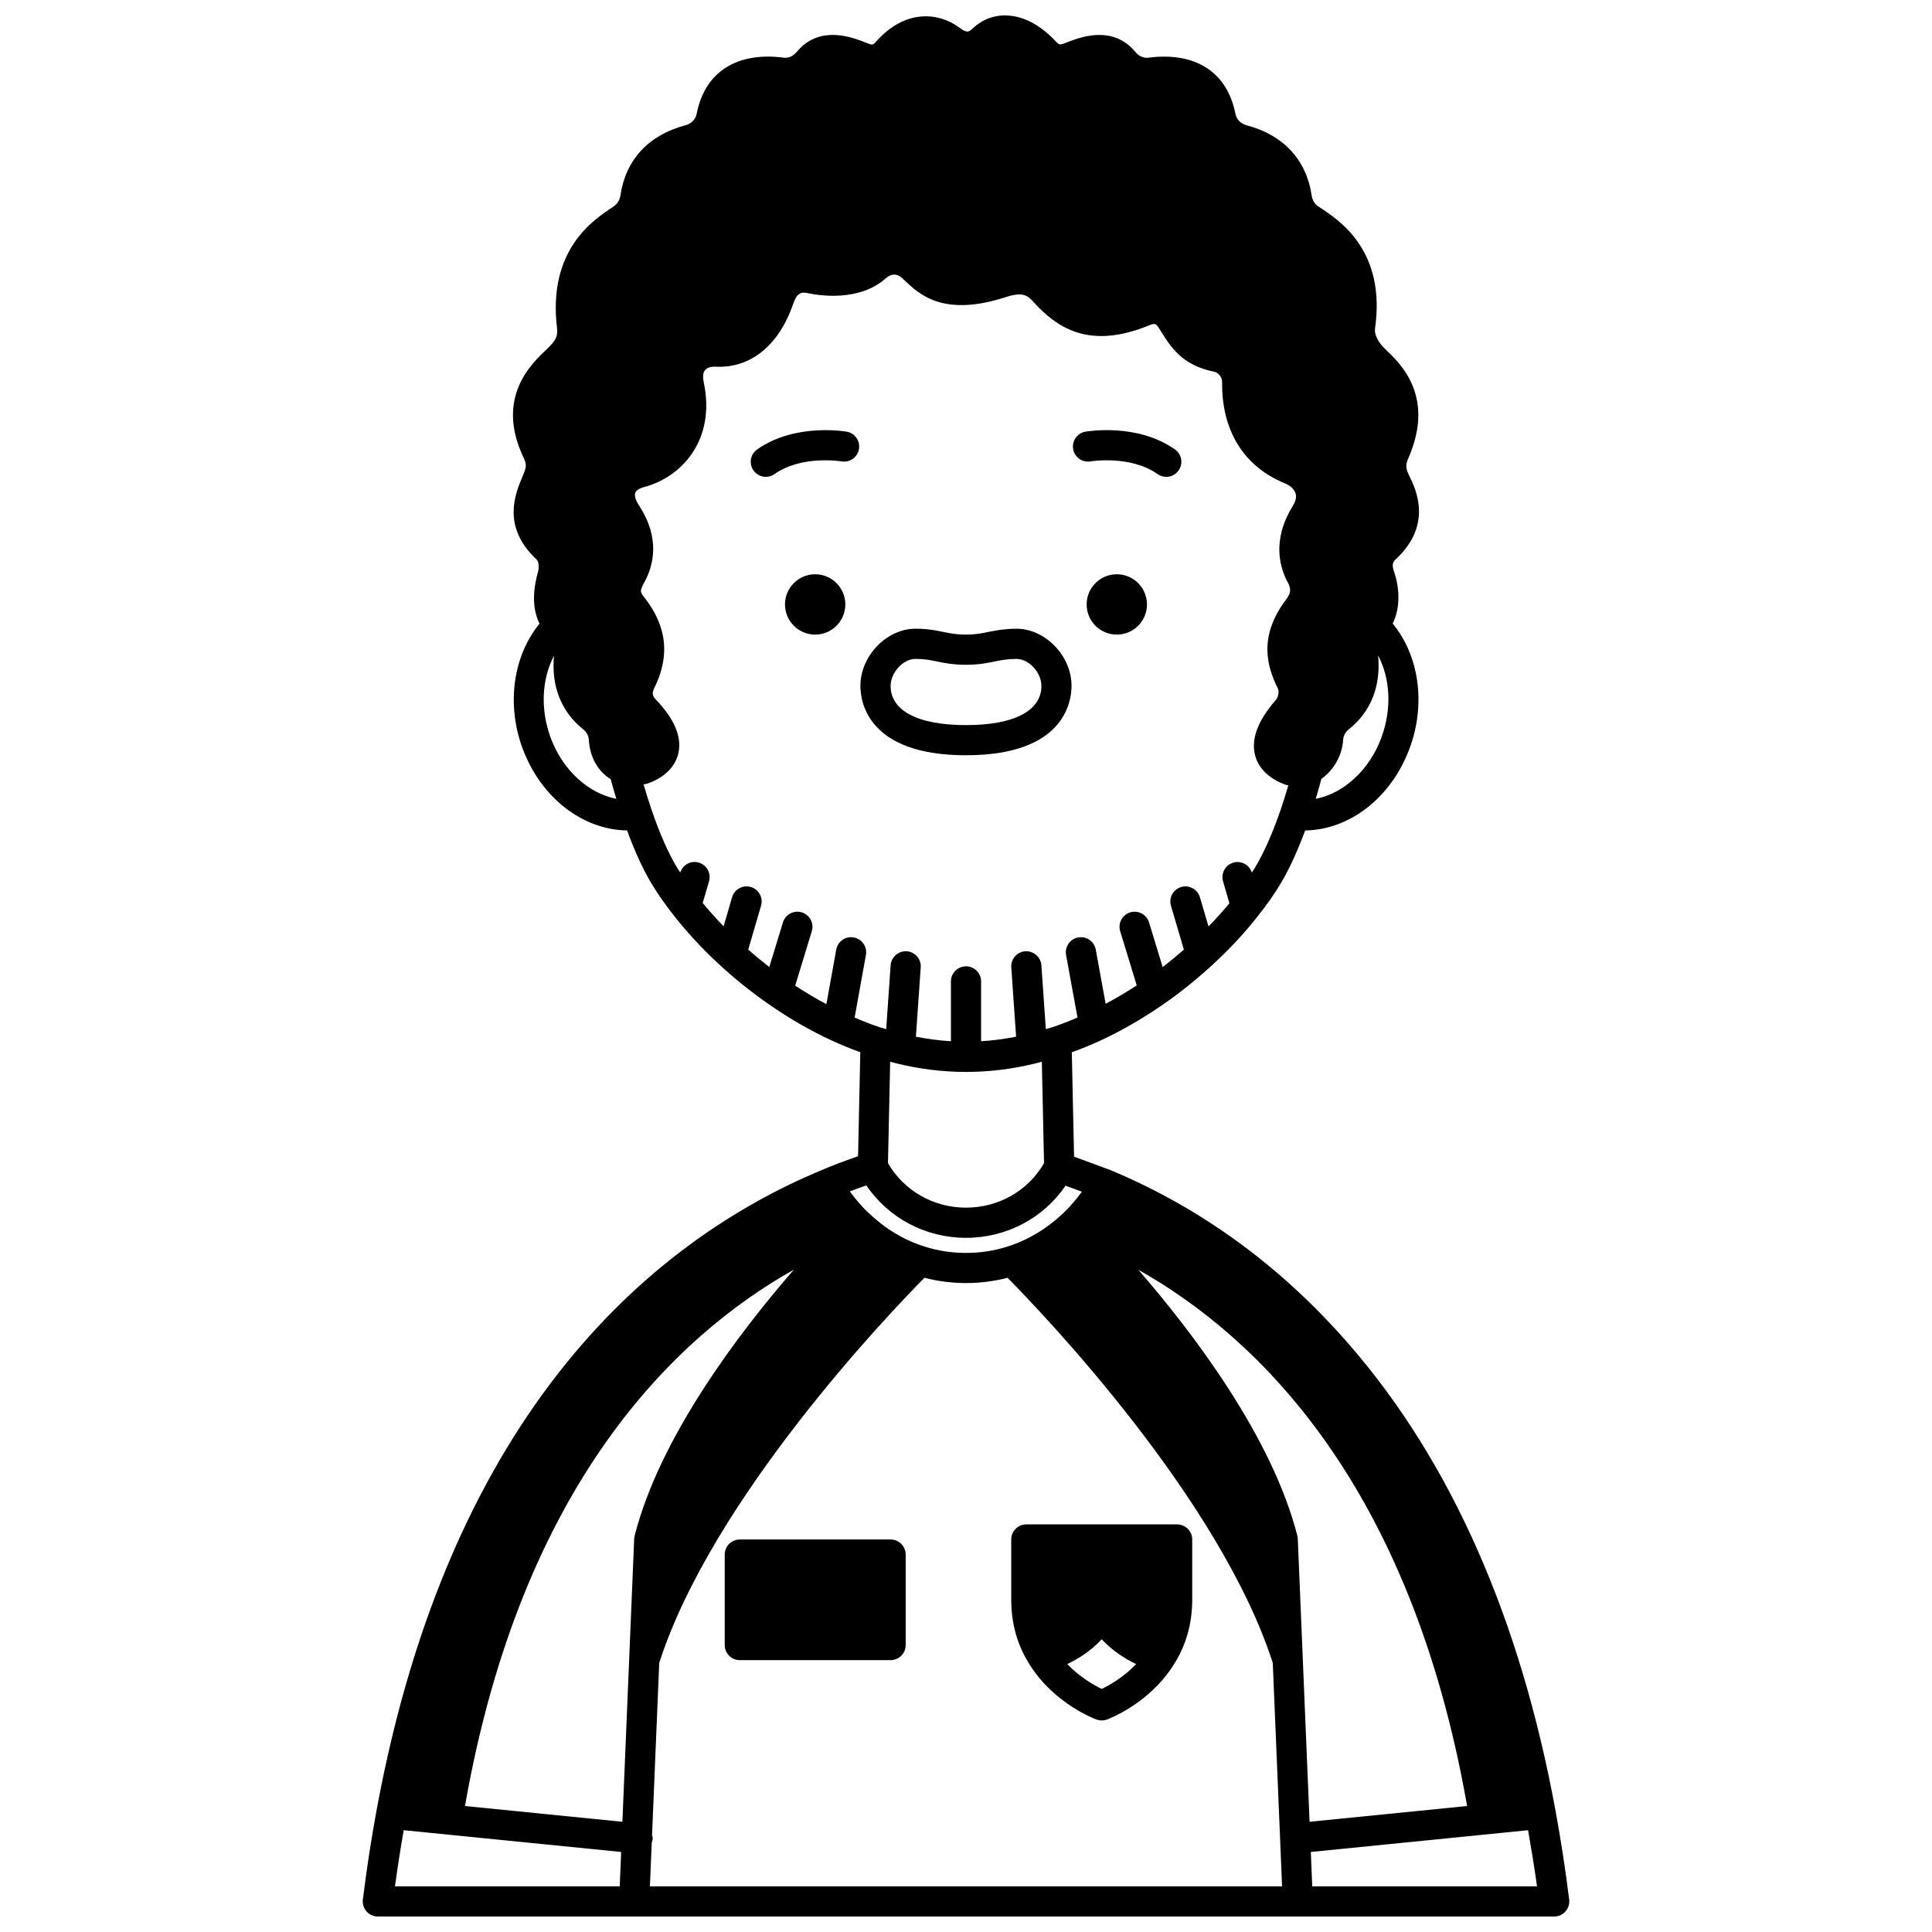 <?xml version="1.0" encoding="UTF-8"?>
<!-- Uploaded to: SVG Repo, www.svgrepo.com, Generator: SVG Repo Mixer Tools -->
<svg width="800px" height="800px" version="1.1" viewBox="144 144 512 512" xmlns="http://www.w3.org/2000/svg">
 <defs>
  <clipPath id="a">
   <path d="m240 148.09h320v503.81h-320z"/>
  </clipPath>
 </defs>
 <path d="m447.96 304.18c0 4.418-3.578 7.996-7.996 7.996-4.414 0-7.992-3.578-7.992-7.996 0-4.414 3.578-7.992 7.992-7.992 4.418 0 7.996 3.578 7.996 7.992"/>
 <path d="m368.02 304.18c0 4.418-3.578 7.996-7.992 7.996s-7.996-3.578-7.996-7.996c0-4.414 3.582-7.992 7.996-7.992s7.992 3.578 7.992 7.992"/>
 <g clip-path="url(#a)">
  <path d="m556.25 623.96c-9.359-51.039-27.738-92.609-54.629-123.56-17.965-20.695-39.211-36.25-63.301-46.297l-9.68-3.578-0.598-27.664c2.508-0.914 5.039-1.922 7.707-3.156 5.617-2.629 11.164-5.836 16.48-9.516 4.254-2.926 8.496-6.32 12.613-10.07 0.004-0.004 0.004-0.004 0.008-0.008 0.051-0.047 0.109-0.09 0.16-0.137 4.676-4.269 8.836-8.727 12.336-13.207 2.297-2.871 4.324-5.758 6.019-8.59 2.273-3.777 4.457-8.547 6.516-14.098 11.785-0.156 22.879-8.719 27.703-21.828 4.348-11.77 2.461-24.547-4.508-33.004 2.176-4.379 1.758-9.727 0.336-13.824-0.676-1.938-0.184-2.598 0.562-3.281 9.793-9.199 5.215-18.543 3.484-22.07-1.09-2.211-0.91-3.082-0.156-4.832 7.035-16.238-2.188-24.93-6.109-28.625-1.977-1.883-3.023-3.965-2.793-5.574 2.93-20.594-9.414-28.66-14.684-32.105l-0.414-0.27c-0.879-0.57-1.5-1.609-1.688-2.812-1.375-9.465-7.484-16.082-17.242-18.648-1.543-0.391-2.684-1.562-2.977-3.051-2.164-11.066-10.594-16.488-23.109-14.863-1.738 0.223-2.984-1.008-3.43-1.543-5.746-6.953-13.93-4.039-17.051-2.926l-0.918 0.355c-2.082 0.832-2.133 0.82-3.094-0.215-5.152-5.5-9.93-6.766-13.031-6.867-3.375-0.121-6.473 1.082-8.855 3.328-1.254 1.184-1.645 1.398-3.949-0.293-5.148-3.719-13.941-4.93-21.801 3.91-0.867 0.977-0.887 0.996-2.969 0.156l-1.008-0.391c-3.082-1.094-11.266-4.012-17.008 2.93-0.449 0.539-1.676 1.773-3.445 1.547-12.516-1.617-20.938 3.805-23.098 14.859-0.297 1.496-1.434 2.66-3.008 3.062-9.723 2.559-15.836 9.176-17.203 18.59-0.195 1.25-0.816 2.289-1.957 3.035-5.191 3.402-17.348 11.363-14.844 32.121 0.277 2.309-0.453 3.438-2.769 5.644-4.086 3.848-13.656 12.867-6.062 28.773 0.922 1.93 0.668 2.547-0.422 5.176-1.77 4.215-5.457 12.992 3.727 21.617 0.68 0.629 0.871 2.055 0.457 3.5-1.754 6.309-1.039 10.645 0.426 13.625-6.938 8.48-8.828 21.238-4.523 32.953 4.824 13.117 15.926 21.68 27.73 21.836 2.019 5.508 4.188 10.273 6.488 14.094 1.699 2.828 3.727 5.723 6 8.57 6.801 8.648 15.488 16.75 25.125 23.438 5.449 3.777 11.02 6.988 16.527 9.523 2.57 1.207 5.133 2.231 7.668 3.156l-0.594 27.566c-3.344 1.141-6.648 2.394-9.84 3.742-42.832 17.918-98.004 61.918-117.8 169.79-1.402 7.613-2.609 15.508-3.594 23.453-0.145 1.141 0.211 2.277 0.973 3.137 0.758 0.859 1.852 1.352 2.996 1.352h311.75c1.148 0 2.238-0.492 2.996-1.352 0.754-0.859 1.109-2 0.973-3.137-0.973-7.82-2.18-15.711-3.598-23.449zm-174.71-198.16c6.117 1.512 12.332 2.273 18.461 2.273 6.133 0 12.344-0.762 18.422-2.266 0.535-0.125 1.113-0.293 1.676-0.438l0.582 26.887c-4.184 7.277-12 11.785-20.68 11.785-8.645 0-16.457-4.512-20.68-11.789l0.582-26.883c0.543 0.145 1.117 0.305 1.637 0.43zm-7.949 32.344c5.856 8.629 15.66 13.895 26.406 13.895 10.758 0 20.547-5.234 26.379-13.824l4.344 1.602c-1.477 1.973-3.027 3.836-4.711 5.461-4.484 4.293-9.535 7.344-15.051 9.078-6.926 2.238-14.965 2.246-21.953-0.008-5.453-1.711-10.449-4.727-14.852-8.953-0.02-0.02-0.027-0.051-0.047-0.07-0.051-0.051-0.129-0.059-0.184-0.113-1.691-1.629-3.242-3.5-4.715-5.484 1.449-0.559 2.91-1.074 4.383-1.582zm-19.215 22.332c-14.398 16.586-35.512 44.266-42.188 70.512-0.066 0.27-0.109 0.543-0.121 0.82l-3.125 74.984-41.715-4.176c14.945-85.277 55.555-124.37 87.148-142.14zm-37.656 151.85c0.121-0.363 0.246-0.727 0.246-1.129 0-0.316-0.102-0.594-0.164-0.891l1.902-45.621c14.039-43.637 60.984-92.645 70.285-102.06 3.543 0.914 7.231 1.402 11.012 1.402 3.789 0 7.481-0.488 11.012-1.398 9.305 9.418 56.242 58.422 70.285 102.06l2.465 59.211-167.53 0.004zm171.21-80.516c-0.012-0.277-0.051-0.551-0.121-0.82-6.672-26.23-27.742-53.891-42.125-70.48 31.586 17.785 72.156 56.879 87.117 142.1l-41.75 4.18zm-23.66-162.29-2.281-7.746c-0.625-2.117-2.859-3.32-4.965-2.707-2.117 0.625-3.328 2.848-2.707 4.965l3.426 11.629c-1.859 1.629-3.731 3.176-5.617 4.633l-3.617-11.848c-0.648-2.113-2.883-3.301-4.992-2.656-2.109 0.648-3.301 2.883-2.656 4.992l4.387 14.359c-2.711 1.773-5.457 3.394-8.238 4.879l-2.621-14.371c-0.398-2.172-2.457-3.602-4.652-3.215-2.172 0.395-3.609 2.477-3.215 4.652l3.027 16.578c-2.316 0.988-4.582 1.883-6.785 2.602-0.523 0.168-1.078 0.297-1.609 0.457l-1.176-16.914c-0.156-2.203-2.117-3.844-4.266-3.711-2.203 0.152-3.863 2.062-3.711 4.266l1.277 18.371c-3.09 0.613-6.184 1.023-9.281 1.207v-15.859c0-2.207-1.789-3.996-3.996-3.996-2.207 0-3.996 1.789-3.996 3.996v15.859c-3.094-0.184-6.188-0.598-9.281-1.207l1.277-18.371c0.156-2.203-1.508-4.113-3.711-4.266-2.168-0.133-4.113 1.508-4.266 3.711l-1.176 16.914c-0.523-0.16-1.074-0.289-1.59-0.453-2.211-0.719-4.484-1.617-6.773-2.602l2.992-16.59c0.391-2.172-1.051-4.254-3.223-4.644-2.18-0.402-4.254 1.051-4.644 3.223l-2.609 14.457c-2.766-1.469-5.527-3.113-8.27-4.91l4.406-14.422c0.645-2.109-0.543-4.344-2.656-4.992-2.117-0.648-4.344 0.543-4.992 2.656l-3.613 11.824c-1.918-1.48-3.773-3.012-5.59-4.609l3.398-11.641c0.621-2.117-0.594-4.336-2.719-4.957-2.121-0.617-4.336 0.598-4.957 2.719l-2.242 7.703c-1.969-2.027-3.82-4.082-5.543-6.176l1.676-5.762c0.617-2.117-0.605-4.336-2.723-4.957-2.094-0.613-4.262 0.578-4.91 2.641-0.246-0.391-0.535-0.797-0.77-1.184-2.398-3.984-4.684-9.156-6.793-15.371 0-0.004-0.004-0.008-0.004-0.008 0-0.004 0-0.012-0.004-0.016-0.77-2.215-1.48-4.488-2.148-6.785 0.223-0.039 0.445-0.055 0.672-0.109 0.164-0.035 0.324-0.082 0.484-0.141 4.348-1.551 7.211-4.363 8.055-7.93 1.02-4.312-0.996-9.137-5.981-14.336-0.773-0.816-1.094-1.555-0.441-2.894 4.328-8.652 3.422-16.625-2.754-24.363-0.961-1.223-1.027-1.578 0.164-3.758 2.477-4.508 4.254-11.695-1.359-20.305-0.93-1.422-1.324-2.703-1.047-3.426 0.242-0.629 1.109-1.203 2.262-1.504 9.945-2.582 19.156-12.379 15.891-27.816-0.219-1.016-0.332-2.402 0.375-3.234 0.52-0.609 1.527-0.918 2.656-0.879 9.281 0.512 16.852-5.543 20.664-16.609 1.09-3.199 2.344-3.203 3.984-2.856 3.055 0.648 13.555 2.269 20.57-3.945 1.934-1.707 3.488-0.832 4.242-0.152l0.863 0.809c3.82 3.617 10.223 9.68 26.738 4.301 4.406-1.418 5.688-0.461 7.16 1.16 6.16 6.805 14.605 12.895 30.609 6.414 1.766-0.719 1.957-0.66 2.965 0.953 2.887 4.688 5.871 9.535 14.43 11.258 1.152 0.223 2.141 1.488 2.125 2.699-0.176 12.848 5.695 22.383 16.57 26.863 1.48 0.594 2.527 1.551 2.875 2.617 0.32 0.98 0.07 2.133-0.742 3.449-5.707 9.254-3.262 16.633-1.305 20.203 0.922 1.691 0.832 2.852-0.352 4.414-7.531 9.902-5.172 17.871-2.25 23.762 0.332 0.645 0.133 2.199-0.531 2.957-4.781 5.438-6.641 10.371-5.531 14.676 0.902 3.496 3.738 6.266 8.199 7.863 0.207 0.059 0.414 0.043 0.625 0.094-0.648 2.207-1.336 4.406-2.074 6.578-2.168 6.269-4.469 11.445-6.836 15.379-0.23 0.387-0.523 0.789-0.77 1.184-0.656-2.062-2.82-3.25-4.91-2.641-2.117 0.617-3.336 2.832-2.723 4.957l1.691 5.812c-1.703 2.047-3.559 4.113-5.543 6.148zm45.809-50.043c-3.188 8.66-10.043 14.793-17.395 16.227 0.535-1.77 1.031-3.551 1.508-5.324 3.262-2.262 5.508-6.18 5.762-10.344 0.055-1.062 0.605-2.059 1.543-2.809 7.512-6 8.242-14.184 7.715-19.535 3.238 6.113 3.68 14.176 0.867 21.785zm-220.16 0.004c-2.762-7.523-2.34-15.52 0.898-21.699-0.766 7.965 1.891 14.82 7.684 19.445 0.938 0.75 1.488 1.746 1.543 2.82 0.27 4.641 2.473 8.457 5.816 10.453 0.469 1.746 0.945 3.484 1.473 5.203-7.352-1.441-14.227-7.57-17.414-16.223zm-38.93 289.54 57.625 5.769-0.379 9.109h-59.562c0.68-5.027 1.469-9.992 2.316-14.879zm240.77 14.879-0.379-9.109 57.578-5.766c0.855 4.938 1.695 9.898 2.367 14.875z"/>
 </g>
 <path d="m413.39 310.62c-3.035 0-5.133 0.402-6.988 0.758-0.023 0.004-0.414 0.078-0.441 0.082-1.723 0.367-3.348 0.711-5.965 0.711-2.625 0-4.215-0.332-6.055-0.711-1.922-0.398-4.102-0.848-7.336-0.848-7.633 0-14.59 7.223-14.59 15.148 0 4.312 2.016 18.387 27.938 18.387h0.078c25.922 0 27.938-14.074 27.938-18.387 0.012-7.918-6.941-15.141-14.578-15.141zm-13.348 25.539h-0.078c-12.676 0-19.945-3.789-19.945-10.391 0-3.547 3.328-7.152 6.594-7.152 2.414 0 3.941 0.316 5.711 0.684 1.988 0.41 4.238 0.875 7.68 0.875 3.457 0 5.766-0.492 7.918-0.941 1.648-0.32 3.203-0.617 5.473-0.617 3.266 0 6.594 3.609 6.594 7.152 0 6.606-7.273 10.391-19.945 10.391z"/>
 <path d="m431.64 258.4c-2.172 0.383-3.617 2.445-3.242 4.617s2.43 3.637 4.617 3.258c0.102-0.023 10.555-1.727 17.754 3.367 0.699 0.496 1.508 0.73 2.301 0.73 1.254 0 2.488-0.586 3.269-1.691 1.27-1.801 0.844-4.297-0.961-5.57-9.949-7.039-23.18-4.809-23.738-4.711z"/>
 <path d="m368.39 258.4c-0.555-0.098-13.781-2.32-23.742 4.707-1.801 1.273-2.231 3.769-0.961 5.57 0.781 1.098 2.016 1.691 3.269 1.691 0.797 0 1.602-0.238 2.301-0.73 7.203-5.09 17.652-3.383 17.754-3.367 2.184 0.371 4.238-1.074 4.621-3.246 0.383-2.168-1.066-4.242-3.242-4.625z"/>
 <path d="m455.95 547.98h-39.969c-2.207 0-3.996 1.789-3.996 3.996v15.988c0 6.387 1.68 12.227 4.977 17.32 6.492 10.27 17.191 14.25 17.641 14.414 0.441 0.16 0.902 0.238 1.363 0.238s0.922-0.078 1.363-0.238c0.453-0.164 11.047-4.109 17.547-14.27 0.008-0.012 0.012-0.02 0.02-0.031 0.02-0.031 0.043-0.062 0.062-0.098 3.312-5.117 4.988-10.953 4.988-17.336v-15.988c0-2.203-1.789-3.996-3.996-3.996zm-19.984 43.605c-1.977-0.953-5.758-3.059-9.129-6.59 3.039-1.43 6.25-3.512 9.129-6.566 2.879 3.055 6.09 5.137 9.129 6.566-3.363 3.535-7.152 5.641-9.129 6.59z"/>
 <path d="m380.02 551.98h-39.969c-2.207 0-3.996 1.789-3.996 3.996v23.98c0 2.207 1.789 3.996 3.996 3.996h39.969c2.207 0 3.996-1.789 3.996-3.996v-23.98c0-2.207-1.789-3.996-3.996-3.996z"/>
</svg>